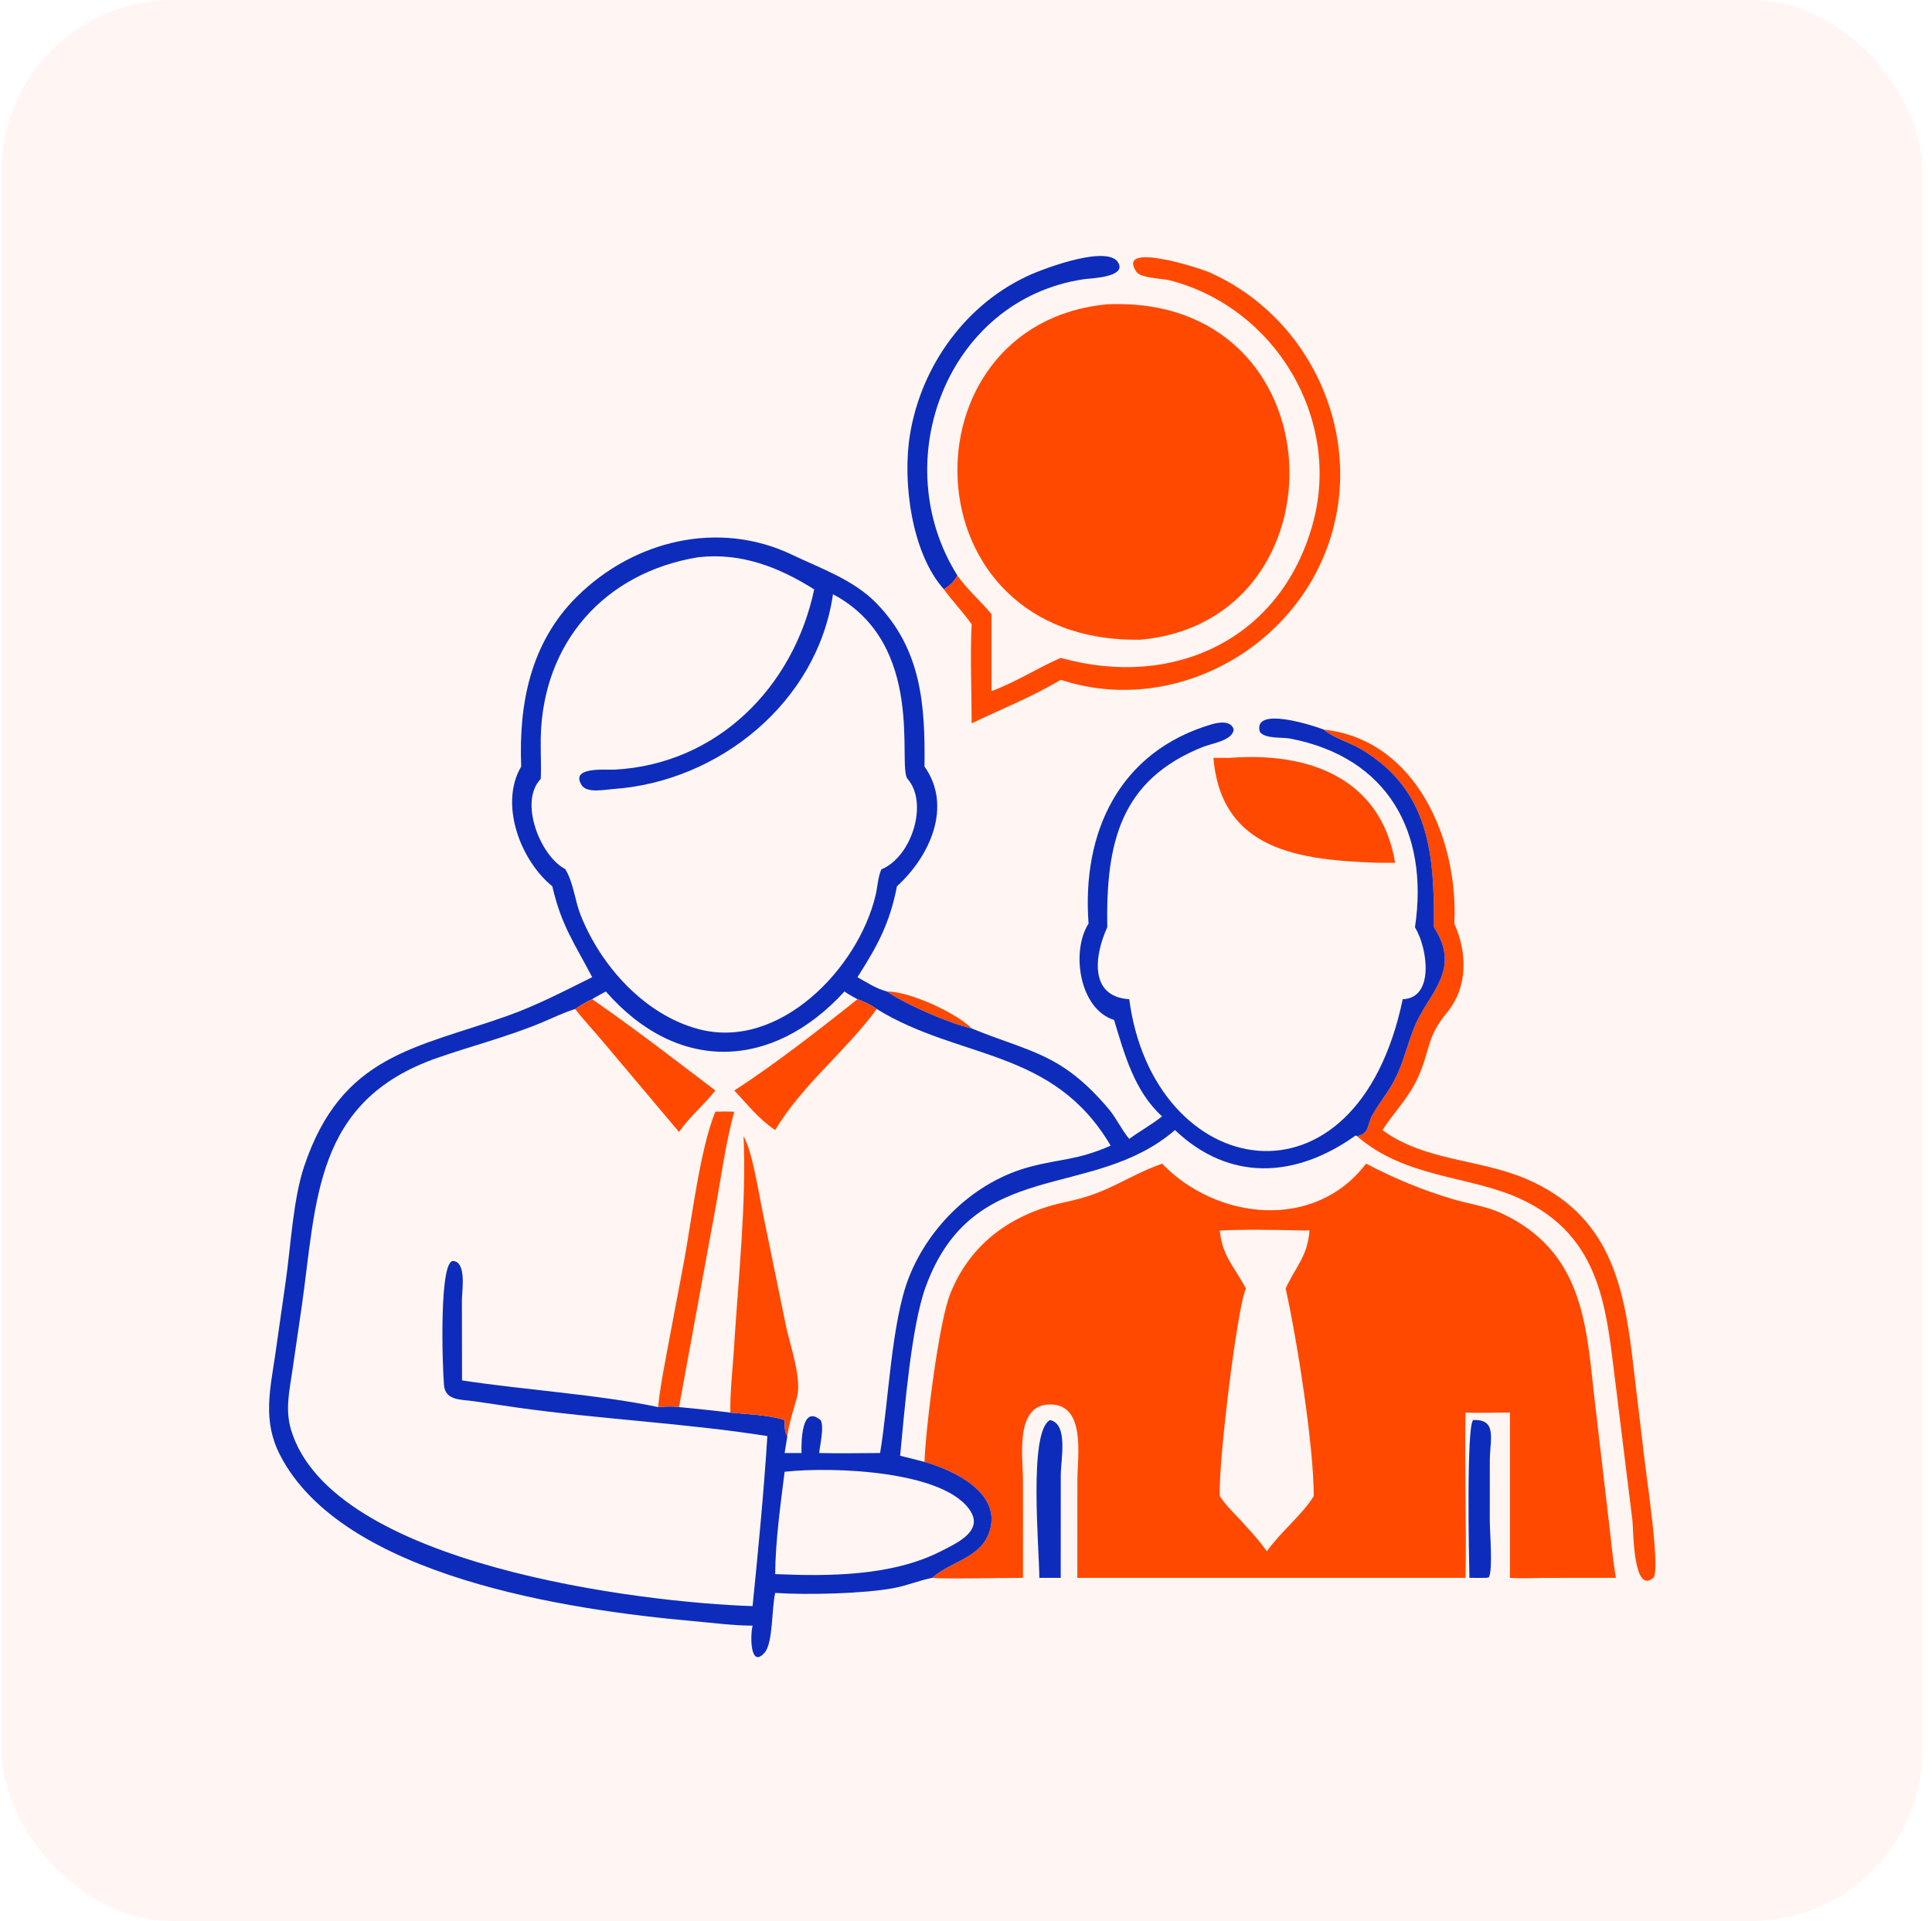 <svg width="180" height="179" viewBox="0 0 180 179" fill="none" xmlns="http://www.w3.org/2000/svg">
<g id="a-1-on-1-communication-symbol-representing-a-consu-2">
<rect x="0.125" width="179" height="179" rx="16" fill="#FF4900" fill-opacity="0.05"/>
<path id="Vector" d="M82.647 92.383C84.714 92.37 89.064 94.355 90.527 95.823C88.553 95.405 84.333 93.574 82.647 92.383Z" fill="#FF4900"/>
<path id="Vector_2" d="M137.25 132.315C139.536 132.213 138.802 134.143 138.804 136.118L138.8 141.693C138.798 142.676 139.101 146.301 138.715 146.971L138.505 147.017C137.973 147.036 137.436 147.02 136.903 147.017C136.852 144.992 136.619 132.907 137.25 132.315Z" fill="#0E2CBB"/>
<path id="Vector_3" d="M97.836 132.315C99.552 132.704 98.83 135.953 98.829 137.49L98.825 147.017C98.495 147.021 98.165 147.017 97.836 147.017H96.831C96.832 144.281 95.797 133.336 97.836 132.315Z" fill="#0E2CBB"/>
<path id="Vector_4" d="M87.949 54.918C84.9 51.522 84.068 44.831 84.78 40.49C85.838 34.039 90.045 28.227 96.056 25.571C97.408 24.973 103.191 22.809 104.176 24.461C105.002 25.846 101.598 25.925 100.974 26.017C88.259 27.903 82.518 42.981 89.197 53.619C88.885 54.247 88.501 54.522 87.949 54.918Z" fill="#0E2CBB"/>
<path id="Vector_5" d="M114.543 70.62C121.892 70.03 128.664 72.477 129.982 80.392H128.408C121.088 80.141 113.799 79.278 113.049 70.62C113.544 70.6 114.047 70.62 114.543 70.62Z" fill="#FF4900"/>
<path id="Vector_6" d="M98.825 61.3C109.31 64.225 119.317 59.611 122.305 48.817C125.019 39.008 118.792 28.645 108.981 26.121C108.257 25.935 106.266 25.934 105.854 25.301C103.984 22.426 111.922 25.041 112.657 25.367C122.892 29.897 127.764 42.211 123.065 52.445C118.926 61.462 108.369 66.489 98.825 63.34C96.201 64.921 93.287 66.072 90.527 67.398C90.528 64.422 90.372 61.095 90.527 58.175C89.742 57.037 88.757 56.048 87.949 54.918C88.501 54.522 88.885 54.247 89.197 53.619C90.141 54.978 91.341 55.965 92.374 57.224V64.396C94.609 63.578 96.647 62.249 98.825 61.3Z" fill="#FF4900"/>
<path id="Vector_7" d="M123.335 67.98C131.963 68.916 135.892 78.258 135.497 86.053C136.705 88.767 136.781 91.967 134.815 94.347C132.835 96.743 133.303 97.816 132.077 100.465C131.187 102.386 129.891 103.594 128.807 105.298C132.647 108.157 137.837 108.002 142.104 109.809C150.012 113.158 151.312 119.776 152.154 127.072L153.182 135.704C153.416 137.793 154.666 145.954 154.078 146.976C152.133 148.759 152.183 142.435 152.095 141.731L150.583 129.474C149.654 122.342 149.464 115.225 141.489 111.631C136.865 109.547 130.94 109.771 126.427 105.866C127.631 105.593 127.348 104.819 127.849 103.922C128.647 102.492 129.471 101.698 130.227 100.01C130.96 98.371 131.321 96.518 132.126 94.937C133.511 92.22 136.017 90.103 133.595 86.401C133.634 79.795 133.285 73.619 126.771 69.784C125.699 69.153 124.272 68.784 123.335 67.98Z" fill="#FF4900"/>
<path id="Vector_8" d="M103.161 28.354C124.846 27.421 125.629 57.896 106.234 59.604C84.325 59.974 83.819 30.165 103.161 28.354Z" fill="#FF4900"/>
<path id="Vector_9" d="M86.132 136.214C86.277 132.682 87.489 123.211 88.511 120.604C90.394 115.8 94.365 113.028 99.313 111.994C103.372 111.146 104.72 109.722 108.266 108.422C113.351 113.699 122.513 114.711 127.271 108.422C129.907 109.803 132.504 110.886 135.358 111.732C136.855 112.176 138.511 112.398 139.924 113.063C147.345 116.558 147.774 123.117 148.513 129.953L149.866 141.544C150.091 143.358 150.241 145.218 150.553 147.017L143.968 147.023C142.878 147.025 141.762 147.101 140.677 147.017V131.621C139.301 131.611 137.915 131.67 136.542 131.621C136.442 136.75 136.64 141.888 136.542 147.017H100.371L100.376 137.946C100.376 135.718 101.241 130.697 97.676 130.866C94.532 131.016 95.306 135.894 95.311 137.915L95.309 147.017C94.281 147.016 87.112 147.142 86.854 147.017C88.629 145.418 91.456 145.204 92.228 142.567C93.258 139.05 88.818 136.978 86.132 136.214ZM121.695 114.659C119.378 114.599 115.88 114.531 113.647 114.659C113.872 117.065 115.03 118.042 116.079 120.066C115.28 121.713 113.482 136.407 113.647 139.405C114.343 140.468 115.266 141.247 116.079 142.201C116.779 142.951 117.442 143.703 118.031 144.546C119.298 142.744 121.342 141.131 122.397 139.405C122.413 134.843 120.855 124.871 119.781 120.066C120.701 118.028 121.812 117.09 122 114.689L121.883 114.612L121.695 114.659Z" fill="#FF4900"/>
<path id="Vector_10" d="M48.558 71.42C48.322 65.583 49.422 59.889 53.745 55.599C59.038 50.347 66.947 48.425 73.771 51.678C76.547 53.001 79.523 54.026 81.641 56.194C85.881 60.531 86.203 65.78 86.132 71.42C88.779 75.155 86.604 79.819 83.568 82.579C82.89 86.046 81.765 88.108 79.888 91.052C80.794 91.556 81.632 92.125 82.647 92.383C84.332 93.574 88.553 95.405 90.527 95.823C95.978 98.065 98.871 98.083 103.309 103.35C104.033 104.209 104.483 105.26 105.209 106.119C106.204 105.383 107.303 104.795 108.266 104.016C105.705 101.703 104.76 98.237 103.797 95.04C100.547 94.012 99.765 88.645 101.419 86.053C100.78 77.584 104.237 70.046 112.879 67.491C113.52 67.302 114.696 67.103 114.937 67.962C114.879 68.99 112.865 69.284 112.136 69.572C104.297 72.671 103.038 78.643 103.161 86.401C101.961 89.028 101.45 92.867 105.209 93.103C107.435 110.032 126.373 113.807 130.688 93.103C133.644 93.017 133.033 88.38 131.83 86.401C133.153 77.531 129.281 70.559 120.207 68.819C119.439 68.672 117.907 68.867 117.378 68.202C116.667 65.729 122.442 67.629 123.335 67.98C124.272 68.784 125.699 69.153 126.771 69.784C133.284 73.619 133.634 79.795 133.595 86.401C136.017 90.103 133.511 92.22 132.126 94.937C131.32 96.518 130.96 98.371 130.226 100.01C129.471 101.698 128.647 102.492 127.848 103.922C127.348 104.819 127.631 105.593 126.427 105.866L126.302 105.8C120.724 109.784 114.567 110.138 109.471 105.298C101.699 111.975 90.701 107.673 86.238 119.919C84.899 123.594 84.279 131.344 83.863 135.643C84.62 135.831 85.379 136.012 86.132 136.214C88.818 136.978 93.258 139.051 92.228 142.567C91.456 145.204 88.629 145.418 86.854 147.017C85.642 147.256 84.495 147.744 83.279 147.971C80.485 148.494 75.233 148.626 72.223 148.423C71.883 149.92 72.026 153.059 71.254 153.965C69.933 155.516 69.865 152.557 70.116 151.473C68.288 151.466 66.385 151.211 64.561 151.048C53.1 150.022 31.891 146.952 26.072 135.538C24.461 132.379 25.157 129.532 25.648 126.192L26.608 119.465C27.094 116.129 27.3 111.775 28.336 108.68C31.818 98.283 38.711 97.69 47.227 94.671C50.006 93.687 52.541 92.355 55.173 91.052C53.495 87.828 52.327 86.307 51.456 82.579C48.501 80.189 46.491 74.931 48.558 71.42ZM78.68 92.383C71.979 99.704 63.136 100.042 56.446 92.383C56.022 92.618 55.58 92.84 55.173 93.103C54.607 93.356 54.109 93.678 53.592 94.017C52.514 94.341 51.504 94.849 50.466 95.281C47.272 96.61 43.985 97.44 40.733 98.574C29.237 102.583 29.519 111.89 28.106 121.774L27.228 127.783C26.958 129.639 26.561 131.359 27.113 133.21C30.876 145.833 59.764 149.324 70.116 149.652C70.634 144.514 71.172 138.95 71.493 133.809C63.924 132.611 55.838 132.231 48.122 131.144L44.145 130.56C43.036 130.395 41.485 130.537 41.365 129.066C41.199 127.01 40.914 117.374 42.236 117.496C43.498 117.611 43.031 120.33 43.034 121.15L43.047 128.622C48.907 129.514 55.731 129.935 61.317 131.105C61.98 131.058 62.601 131.014 63.263 131.105C64.858 131.267 66.455 131.418 68.045 131.621C69.667 131.791 71.556 131.816 73.101 132.315C73.118 132.829 73.061 133.364 73.356 133.809L73.101 135.388H74.678C74.652 134.547 74.625 130.771 76.463 132.329C76.8 132.948 76.395 134.642 76.322 135.388C78.21 135.433 80.106 135.394 81.996 135.388C82.782 130.747 83.041 123.223 84.665 119.062C86.567 114.191 90.854 110.072 95.953 108.721C98.921 107.934 100.339 108.126 103.478 106.747C98.108 97.625 89.396 98.774 81.685 94.017C81.129 93.617 80.531 93.332 79.888 93.103C79.484 92.876 79.05 92.663 78.68 92.383ZM65.052 51.921C56.285 53.356 50.555 59.912 50.381 68.749C50.355 70.023 50.437 71.305 50.381 72.577C48.304 74.716 50.37 79.803 52.652 80.969C53.423 82.187 53.556 83.897 54.087 85.242C55.958 89.975 60.032 94.545 65.081 95.888C72.638 97.9 79.97 90.19 81.573 83.429C81.763 82.626 81.785 81.771 82.113 81.006C84.971 79.829 86.513 74.789 84.555 72.577C83.563 71.39 86.369 60.022 77.607 55.369C76.159 65.421 66.988 72.849 57.1 73.522C56.367 73.572 54.691 73.932 54.201 73.172C53.054 71.394 56.496 71.753 57.228 71.714C66.837 71.212 73.928 64.019 75.857 54.919C72.556 52.837 69.038 51.47 65.052 51.921ZM73.101 137.133C72.725 140.172 72.239 143.623 72.223 146.67C77.275 146.885 83.108 146.855 87.649 144.546C88.94 143.875 91.57 142.764 90.468 140.885C88.204 137.027 77.612 136.639 73.101 137.133Z" fill="#0E2CBB"/>
<path id="Vector_11" d="M55.173 93.103C58.952 95.711 62.986 98.828 66.647 101.606C65.595 102.965 64.246 104.051 63.263 105.473L56.121 96.995C55.295 96.005 54.369 95.038 53.593 94.017C54.109 93.677 54.607 93.356 55.173 93.103Z" fill="#FF4900"/>
<path id="Vector_12" d="M79.888 93.103C80.531 93.332 81.129 93.617 81.685 94.017C78.805 97.956 74.723 101.093 72.223 105.298C70.703 104.284 69.651 102.915 68.407 101.606C71.945 99.353 76.626 95.714 79.888 93.103Z" fill="#FF4900"/>
<path id="Vector_13" d="M66.647 103.584C67.238 103.557 67.817 103.558 68.408 103.584C67.602 106.527 67.212 109.569 66.658 112.567L63.264 131.105C62.601 131.014 61.98 131.058 61.317 131.105C61.484 129.357 61.832 127.635 62.147 125.909L63.734 117.49C64.44 113.673 65.218 107.064 66.647 103.584Z" fill="#FF4900"/>
<path id="Vector_14" d="M69.275 105.866C70.12 107.329 70.702 111.262 71.099 113.151L73.215 123.484C73.586 125.322 74.739 128.427 74.246 130.227C73.913 131.445 73.525 132.544 73.356 133.809C73.061 133.364 73.118 132.829 73.101 132.315C71.556 131.816 69.667 131.791 68.045 131.621C68.01 129.661 68.256 127.685 68.376 125.728C68.763 119.397 69.56 112.052 69.275 105.866Z" fill="#FF4900"/>
</g>
</svg>
